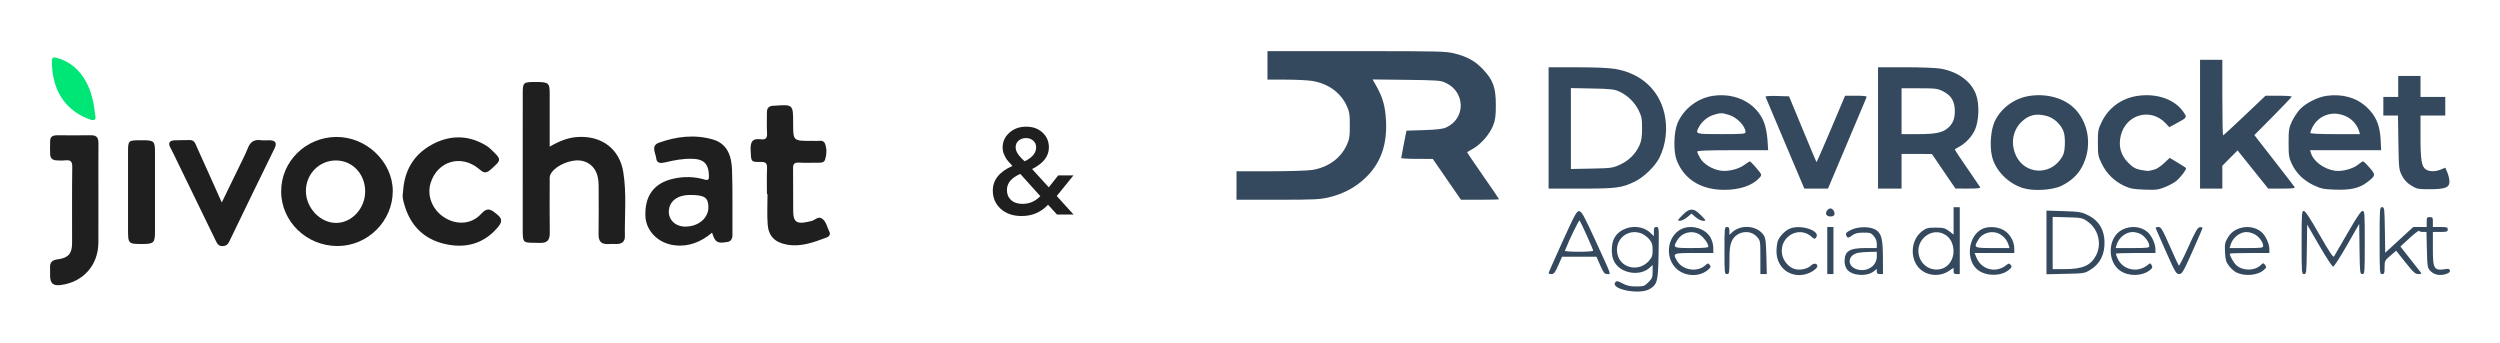 <svg width="445" height="61" viewBox="0 0 445 61" fill="none" xmlns="http://www.w3.org/2000/svg">
<path d="M97.846 26.105C99.537 25.125 101.067 24.499 102.779 24.387C107.042 24.108 110.258 26.454 110.938 30.586C111.564 34.403 111.173 38.272 111.227 42.118C111.239 42.98 110.69 43.436 109.792 43.433C109.297 43.43 108.799 43.406 108.304 43.439C107.027 43.521 106.523 42.953 106.544 41.701C106.592 38.775 106.568 35.849 106.556 32.926C106.547 30.633 105.533 29.119 103.716 28.654C101.867 28.18 98.878 29.404 98.007 30.986C97.78 31.397 97.849 31.838 97.849 32.271C97.843 35.294 97.813 38.316 97.86 41.339C97.881 42.645 97.535 43.297 96.014 43.239C93.01 43.121 93.037 43.645 93.043 40.289C93.055 32.391 93.046 24.493 93.049 16.595C93.049 14.698 93.162 14.598 95.212 14.595C97.663 14.592 97.84 14.725 97.846 16.642C97.852 19.709 97.846 22.779 97.846 26.105Z" fill="#1F1F1F"/>
<path d="M60.093 43.792C54.56 43.8 50.043 39.419 50.046 34.053C50.049 28.745 54.398 24.44 59.819 24.378C65.188 24.317 69.889 28.786 69.913 33.973C69.934 39.328 65.477 43.783 60.093 43.792ZM65 34.111C65.015 30.986 62.751 28.569 59.798 28.56C56.821 28.554 54.44 30.98 54.449 34.011C54.461 37.028 57.027 39.71 59.872 39.681C62.635 39.651 64.982 37.099 65 34.111Z" fill="#1F1F1F"/>
<path d="M126.744 41.422C124.761 43.086 122.583 43.959 120.098 43.662C117.1 43.306 114.959 41.057 114.878 38.402C114.768 34.805 116.447 32.579 119.806 31.818C121.679 31.392 123.547 31.412 125.378 31.953C126.151 32.182 126.207 31.888 126.19 31.283C126.133 29.124 125.277 28.295 123.102 28.26C121.503 28.233 119.949 28.527 118.419 28.901C117.622 29.095 116.907 29.083 116.817 28.225C116.722 27.278 115.785 25.946 117.279 25.408C120.391 24.284 123.648 23.893 126.879 24.822C129.548 25.59 130.22 27.886 130.303 30.248C130.437 34.091 130.342 37.946 130.375 41.792C130.381 42.489 130.103 43.004 129.453 43.074C128.665 43.159 127.729 43.465 127.186 42.515C127.016 42.23 126.929 41.898 126.744 41.422ZM126.094 36.896C126.094 35.173 125.414 34.705 122.884 34.703C120.558 34.7 119.099 35.817 119.051 37.64C119.01 39.193 120.301 40.36 122.037 40.337C124.337 40.313 126.091 38.825 126.094 36.896Z" fill="#1F1F1F"/>
<path d="M71.736 34.235C71.921 30.551 73.496 27.598 76.825 25.767C79.87 24.093 83.026 23.961 86.143 25.684C86.528 25.896 86.913 26.14 87.232 26.437C89.422 28.478 89.275 28.433 87.334 30.189C86.442 30.998 85.988 30.698 85.269 30.083C82.11 27.395 77.824 28.669 76.639 32.612C75.939 34.947 77.042 37.523 79.309 38.84C81.445 40.084 83.999 39.895 85.651 38.058C86.868 36.705 87.551 37.42 88.539 38.211C89.705 39.146 89.105 39.895 88.44 40.651C85.949 43.483 82.728 44.245 79.169 43.424C75.518 42.583 73.138 40.234 72.055 36.693C71.822 35.917 71.548 35.102 71.736 34.235Z" fill="#1F1F1F"/>
<path d="M136.514 34.544C136.514 33.032 136.472 31.521 136.532 30.015C136.564 29.183 136.421 28.801 135.428 28.824C133.635 28.866 133.698 28.792 133.611 26.707C133.558 25.402 133.826 24.573 135.368 24.79C136.275 24.919 136.597 24.602 136.535 23.679C136.451 22.467 136.526 21.244 136.511 20.026C136.499 19.247 136.86 18.844 137.656 18.824C137.707 18.824 137.755 18.824 137.805 18.821C141.179 18.574 141.179 18.574 141.179 21.926C141.179 25.078 141.179 25.078 144.41 25.078C144.607 25.078 144.809 25.061 145.003 25.081C145.657 25.152 146.554 24.77 146.859 25.584C147.199 26.487 147.157 27.501 146.853 28.436C146.668 29.001 146.086 28.963 145.588 28.963C144.448 28.963 143.306 29.004 142.169 28.948C141.367 28.91 141.155 29.221 141.167 29.965C141.203 32.547 141.155 35.129 141.191 37.711C141.215 39.434 141.841 39.889 143.527 39.537C143.816 39.475 144.108 39.425 144.398 39.354C145.042 39.201 145.633 38.44 146.31 38.901C147.103 39.44 147.22 40.469 147.64 41.277C147.861 41.698 147.592 42.101 147.214 42.242C144.911 43.103 142.605 44.006 140.057 43.539C137.931 43.148 136.797 42.048 136.645 39.942C136.514 38.152 136.618 36.343 136.618 34.544C136.579 34.544 136.546 34.544 136.514 34.544Z" fill="#1F1F1F"/>
<path d="M17.517 34.67C17.517 37.496 17.526 40.325 17.514 43.151C17.496 47.211 14.811 50.228 10.778 50.737C9.484 50.902 8.947 50.452 8.917 49.17C8.905 48.682 8.941 48.194 8.911 47.708C8.848 46.758 9.239 46.294 10.238 46.167C12.148 45.929 12.825 45.147 12.831 43.3C12.842 38.766 12.798 34.235 12.86 29.701C12.875 28.686 12.52 28.445 11.605 28.542C11.065 28.601 10.513 28.575 9.97 28.539C9.341 28.498 8.959 28.134 8.932 27.516C8.896 26.69 8.899 25.858 8.929 25.031C8.956 24.273 9.472 24.076 10.149 24.078C12.183 24.087 14.215 24.099 16.249 24.076C17.359 24.064 17.532 24.699 17.526 25.599C17.502 28.625 17.517 31.647 17.517 34.67Z" fill="#1F1F1F"/>
<path d="M39.474 36.04C40.545 33.841 41.541 31.803 42.529 29.762C43.078 28.624 43.668 27.501 44.131 26.331C44.554 25.266 45.225 24.796 46.392 24.952C46.926 25.022 47.481 24.946 48.026 24.969C49.053 25.011 49.336 25.46 48.877 26.398C46.168 31.938 43.465 37.481 40.787 43.036C40.542 43.544 40.253 43.765 39.683 43.806C38.913 43.859 38.66 43.371 38.398 42.83C36.106 38.11 33.813 33.394 31.516 28.677C31.134 27.889 30.77 27.092 30.346 26.328C29.872 25.469 30.135 25.025 31.083 24.975C31.972 24.928 32.867 24.963 33.756 24.931C34.627 24.899 34.779 25.605 35.027 26.146C36.494 29.363 37.929 32.594 39.474 36.04Z" fill="#1F1F1F"/>
<path d="M22.791 34.158C22.791 31.818 22.791 29.477 22.791 27.137C22.791 24.984 22.815 24.963 25.073 24.963C25.171 24.963 25.273 24.963 25.371 24.963C27.43 24.969 27.588 25.119 27.588 27.11C27.591 31.838 27.591 36.57 27.588 41.298C27.588 43.174 27.337 43.424 25.485 43.43C22.791 43.439 22.791 43.439 22.791 40.739C22.791 38.549 22.791 36.355 22.791 34.158Z" fill="#1F1F1F"/>
<path d="M16.962 20.565C17.18 21.494 16.61 21.511 15.733 21.17C10.871 19.265 9.236 15.139 9.233 10.884C9.233 10.096 9.624 10.179 10.182 10.329C12.514 10.967 14.128 12.443 15.277 14.478C16.297 16.298 16.697 18.286 16.962 20.565Z" fill="#00E676"/>
<path d="M191.074 31.221L188.103 34.891L191.096 38.19H188.146L186.551 36.442L186.377 36.617C185.153 37.841 183.646 38.452 181.854 38.452C180.31 38.452 179.065 38.023 178.118 37.163C177.186 36.304 176.72 35.226 176.72 33.93C176.72 32.022 177.885 30.558 180.216 29.539L180.019 29.32C179.684 28.971 179.422 28.672 179.233 28.424C179.058 28.177 178.883 27.857 178.708 27.463C178.548 27.07 178.468 26.662 178.468 26.24C178.468 25.22 178.861 24.354 179.648 23.64C180.449 22.912 181.454 22.548 182.663 22.548C183.857 22.548 184.826 22.897 185.568 23.596C186.326 24.295 186.704 25.177 186.704 26.24C186.704 27.813 185.707 29.095 183.711 30.085L186.683 33.34L188.365 31.221H191.074ZM185.044 35.044L185.175 34.913L181.614 30.959C180.026 31.643 179.233 32.597 179.233 33.821C179.233 34.564 179.48 35.161 179.975 35.612C180.471 36.064 181.155 36.289 182.029 36.289C183.18 36.289 184.185 35.874 185.044 35.044ZM180.784 26.218C180.784 26.83 181.141 27.492 181.854 28.206L182.379 28.709C183.748 28.053 184.432 27.223 184.432 26.218C184.432 25.723 184.257 25.329 183.908 25.038C183.573 24.732 183.151 24.579 182.641 24.579C182.102 24.579 181.658 24.732 181.308 25.038C180.959 25.329 180.784 25.723 180.784 26.218Z" fill="#1F1F1F"/>
<path fill-rule="evenodd" clip-rule="evenodd" d="M225.607 11.637V14.172L228.859 14.174C230.647 14.175 232.755 14.278 233.543 14.402C236.359 14.848 238.588 16.433 239.683 18.768C240.198 19.868 240.267 20.285 240.267 22.329C240.267 24.373 240.198 24.79 239.683 25.89C238.588 28.225 236.359 29.81 233.543 30.256C232.755 30.381 229.407 30.483 226.103 30.484L220.096 30.486V33.021V35.556L227.426 35.555C233.962 35.553 234.952 35.506 236.572 35.118C239.155 34.498 241.295 33.351 243.079 31.628C245.772 29.029 246.932 25.781 246.709 21.469C246.577 18.929 246.137 17.353 244.994 15.327L244.324 14.141L250.342 14.212C255.932 14.277 256.431 14.316 257.352 14.75C260.882 16.413 260.9 21.133 257.383 22.701C256.812 22.956 255.683 23.088 253.465 23.159L250.35 23.259L249.883 25.605C249.626 26.895 249.416 28.025 249.416 28.116C249.416 28.207 250.681 28.282 252.227 28.283L255.037 28.285L257.545 31.921L260.053 35.556H263.442C265.306 35.556 266.832 35.513 266.832 35.46C266.832 35.408 265.538 33.511 263.957 31.244C262.375 28.978 261.111 27.104 261.146 27.081C261.181 27.057 261.67 26.774 262.232 26.453C263.635 25.649 265.166 23.88 265.762 22.374C266.171 21.338 266.259 20.689 266.259 18.692C266.259 15.638 265.791 14.299 264.075 12.446C262.66 10.917 261.266 10.121 258.987 9.538C257.366 9.123 256.502 9.102 241.444 9.102H225.607V11.637ZM391.608 22.109V33.572H393.592H395.576V31.539V29.506L396.932 28.138L398.287 26.771L401.015 30.172L403.743 33.572H406.176C408.065 33.572 408.571 33.511 408.44 33.297C408.347 33.145 406.697 31.002 404.773 28.535L401.275 24.048L404.598 20.7C406.426 18.858 407.922 17.281 407.922 17.195C407.922 17.109 406.874 17.038 405.593 17.038H403.264L399.551 20.566C397.509 22.506 395.779 24.093 395.707 24.093C395.635 24.093 395.576 21.067 395.576 17.369V10.645H393.592H391.608V22.109ZM275.65 22.77V33.572H281.446C287.741 33.572 288.683 33.448 291.036 32.303C292.607 31.538 294.595 29.611 295.351 28.118C296.549 25.755 296.882 22.812 296.253 20.145C295.269 15.968 292.104 13.089 287.618 12.289C286.489 12.088 284.144 11.981 280.775 11.976L275.65 11.968V22.77ZM334.29 22.77V33.572H336.385H338.479V30.486V27.399L341.179 27.404L343.88 27.409L345.974 30.486L348.069 33.563L350.341 33.567C352.1 33.571 352.577 33.51 352.452 33.297C352.363 33.145 351.315 31.608 350.124 29.881C348.933 28.154 347.958 26.694 347.958 26.635C347.958 26.577 348.255 26.376 348.617 26.189C349.746 25.605 350.829 24.509 351.431 23.341C352.261 21.732 352.398 18.587 351.717 16.779C350.829 14.421 348.414 12.694 345.313 12.2C344.525 12.074 341.722 11.97 339.085 11.97L334.29 11.968V22.77ZM426.881 15.385V17.259H425.558H424.235V18.912V20.566H425.536H426.837L426.914 25.367C426.988 30.008 427.009 30.204 427.554 31.262C427.954 32.038 428.428 32.548 429.19 33.019C430.197 33.642 430.399 33.682 432.485 33.682C435.29 33.682 436.044 33.373 435.998 32.241C435.981 31.821 435.808 31.111 435.614 30.662L435.261 29.846L434.495 30.166C433.503 30.58 432.394 30.573 431.788 30.149C431.038 29.623 430.851 28.471 430.85 24.368L430.849 20.566H433.053H435.258V18.912V17.259H433.053H430.849V15.385V13.511H428.865H426.881V15.385ZM288.243 16.298C289.704 16.972 290.975 18.211 291.681 19.648C292.216 20.737 292.293 21.149 292.287 22.88C292.282 24.419 292.177 25.093 291.816 25.883C291.124 27.402 289.942 28.578 288.384 29.297C287.064 29.906 286.839 29.937 283.311 30.008L279.618 30.082V22.881V15.679L283.421 15.753C286.739 15.818 287.353 15.888 288.243 16.298ZM345.89 16.266C347.331 16.984 347.958 18.05 347.958 19.78C347.958 21.125 347.642 21.936 346.816 22.707C345.858 23.602 344.607 23.872 341.427 23.872H338.479V19.794V15.716H341.632C344.553 15.716 344.867 15.756 345.89 16.266ZM304.919 17.057C302.112 17.467 299.572 19.46 298.55 22.054C297.928 23.633 297.864 26.953 298.427 28.449C299.721 31.893 302.746 33.793 306.937 33.793C309.708 33.793 311.967 33.013 313.204 31.63C313.555 31.238 313.57 31.116 313.314 30.753C312.844 30.088 311.609 28.722 311.478 28.722C311.413 28.722 310.956 29.014 310.463 29.371C309.404 30.138 307.525 30.581 306.228 30.37C304.76 30.131 303.247 29.2 302.639 28.163C302.345 27.661 302.104 27.135 302.104 26.994C302.104 26.806 303.769 26.738 308.418 26.738H314.732L314.614 24.919C314.545 23.863 314.296 22.574 314.02 21.844C312.718 18.405 309.017 16.459 304.919 17.057ZM361.302 17.063C358.591 17.458 356.171 19.225 355.055 21.625C354.365 23.107 354.142 25.896 354.563 27.775C355.122 30.273 357.377 32.612 360.048 33.465C361.895 34.055 365.327 33.863 366.927 33.08C368.655 32.235 369.819 31.158 370.609 29.675C372.357 26.396 371.933 22.319 369.565 19.629C367.761 17.579 364.568 16.588 361.302 17.063ZM380.506 17.063C377.688 17.469 375.369 19.134 374.137 21.636C373.466 22.999 373.421 23.239 373.421 25.415C373.421 27.592 373.466 27.832 374.137 29.195C374.989 30.925 376.376 32.28 378.122 33.089C379.163 33.571 379.765 33.683 381.707 33.754C383.79 33.83 384.185 33.781 385.379 33.299C386.114 33.002 387.008 32.52 387.365 32.228C388.153 31.584 389.279 30.068 389.102 29.89C389.031 29.819 388.351 29.387 387.592 28.931L386.211 28.1L385.181 29.064C384.614 29.593 383.869 30.089 383.525 30.165C383.181 30.24 382.759 30.347 382.586 30.402C382.414 30.456 381.73 30.388 381.065 30.251C380.085 30.047 379.661 29.803 378.811 28.953C377.512 27.654 377.059 26.038 377.481 24.209C378.374 20.34 382.827 19.096 385.509 21.967L386.139 22.642L387.275 22.027C389.373 20.892 389.346 20.935 388.623 19.891C387.088 17.677 383.915 16.571 380.506 17.063ZM414.133 17.055C412.542 17.271 410.35 18.39 409.353 19.494C408.901 19.994 408.271 20.96 407.951 21.641C407.429 22.755 407.37 23.137 407.37 25.415C407.37 27.697 407.429 28.075 407.954 29.196C408.726 30.843 410.061 32.138 411.856 32.983C413.151 33.592 413.598 33.683 415.666 33.756C418.442 33.855 419.981 33.494 421.389 32.413C422.882 31.267 422.901 31.142 421.791 29.852C421.256 29.231 420.733 28.723 420.629 28.722C420.526 28.722 420.147 28.969 419.788 29.271C418.878 30.037 416.922 30.571 415.659 30.398C413.694 30.128 411.789 28.731 411.346 27.234L411.199 26.738H417.523H423.848L423.752 24.809C423.625 22.251 422.876 20.539 421.224 19.029C419.39 17.353 416.944 16.672 414.133 17.055ZM314.263 17.229C314.305 17.343 315.877 21.067 317.756 25.504L321.173 33.572H323.277H325.38L328.76 25.581C330.619 21.186 332.188 17.465 332.247 17.314C332.327 17.106 331.871 17.038 330.39 17.038H328.427L325.913 22.982C324.53 26.251 323.37 28.898 323.335 28.863C323.301 28.829 322.188 26.179 320.862 22.975L318.45 17.148L316.319 17.085C315.053 17.047 314.218 17.106 314.263 17.229ZM307.747 20.449C309.183 20.876 310.702 22.458 310.702 23.527C310.702 23.829 310.158 23.872 306.403 23.872C301.701 23.872 301.74 23.885 302.415 22.594C302.911 21.645 303.956 20.78 304.998 20.455C306.252 20.064 306.447 20.063 307.747 20.449ZM417.988 20.915C418.881 21.429 419.621 22.368 419.926 23.376L420.076 23.872H415.652C412.71 23.872 411.228 23.795 411.228 23.641C411.228 23.514 411.389 23.092 411.586 22.704C412.798 20.31 415.583 19.532 417.988 20.915ZM364.428 20.677C365.72 21.061 366.929 22.24 367.355 23.533C367.507 23.994 367.589 25.016 367.541 25.867C367.47 27.113 367.338 27.548 366.791 28.327C364.741 31.247 360.517 30.993 358.926 27.855C357.858 25.748 358.191 23.331 359.767 21.753C361.082 20.436 362.508 20.107 364.428 20.677ZM347.738 39.315V41.751L346.928 41.134C346.216 40.59 345.93 40.517 344.541 40.517C343.142 40.517 342.87 40.588 342.13 41.152C339.861 42.883 339.925 46.735 342.248 48.273C343.581 49.155 345.495 49.159 346.817 48.284L347.738 47.675V48.229C347.738 48.673 347.847 48.783 348.289 48.783H348.84V42.831V36.879H348.289H347.738V39.315ZM423.574 42.831C423.574 48.636 423.585 48.783 424.015 48.783C424.401 48.783 424.456 48.636 424.456 47.588C424.456 46.437 424.494 46.36 425.487 45.511L426.518 44.63L428.169 46.707C429.585 48.487 429.914 48.783 430.472 48.783C430.958 48.783 431.07 48.714 430.912 48.508C430.796 48.356 429.929 47.253 428.985 46.055L427.269 43.879L428.894 42.388C429.787 41.569 430.551 40.986 430.591 41.093C430.632 41.2 430.945 41.288 431.287 41.288H431.909L431.985 44.467C432.057 47.471 432.09 47.678 432.592 48.212C433.25 48.911 434.316 49.131 435.366 48.784C435.92 48.601 436.141 48.41 436.088 48.156C436.042 47.934 435.843 47.819 435.58 47.861C433.217 48.243 433.053 48.008 433.053 44.222V41.288H434.376C435.552 41.288 435.699 41.239 435.699 40.847C435.699 40.455 435.552 40.406 434.376 40.406H433.053V39.524C433.053 38.731 432.998 38.643 432.502 38.643C432.006 38.643 431.951 38.731 431.951 39.524V40.406H430.756H429.561L427.063 42.698L424.566 44.99L424.506 40.934C424.448 37.061 424.426 36.879 424.01 36.879C423.586 36.879 423.574 37.048 423.574 42.831ZM325.261 37.419C324.802 37.973 325.074 38.532 325.803 38.532C326.258 38.532 326.481 38.412 326.535 38.136C326.622 37.681 326.211 37.099 325.803 37.099C325.651 37.099 325.407 37.243 325.261 37.419ZM299.459 38.312C298.542 39.246 298.517 39.303 299.027 39.298C299.325 39.295 299.914 39.006 300.335 38.657L301.101 38.022L301.831 38.663C302.247 39.029 302.814 39.304 303.15 39.304C303.732 39.304 303.727 39.291 302.766 38.312C302.029 37.561 301.627 37.32 301.112 37.32C300.598 37.32 300.195 37.561 299.459 38.312ZM278.129 42.992C276.765 45.996 275.649 48.527 275.649 48.618C275.65 48.709 275.883 48.783 276.168 48.783C276.598 48.783 276.803 48.52 277.368 47.24L278.05 45.697H281.106H284.163L284.848 47.24C285.439 48.57 285.612 48.783 286.098 48.783C286.782 48.783 286.979 49.336 283.943 42.721C281.969 38.419 281.54 37.642 281.113 37.591C280.657 37.537 280.381 38.036 278.129 42.992ZM364.272 43.149V48.815L367.652 48.744C370.975 48.674 371.051 48.662 372.111 48.006C373.594 47.088 374.429 45.692 374.572 43.89C374.783 41.235 373.795 39.348 371.642 38.295C370.492 37.732 370.118 37.67 367.327 37.581L364.272 37.484V43.149ZM409.685 43.162C409.685 48.617 409.698 48.783 410.121 48.783C410.54 48.783 410.56 48.601 410.617 44.385L410.677 39.987L412.843 43.724C414.035 45.779 415.139 47.461 415.297 47.461C415.455 47.461 416.563 45.75 417.76 43.658L419.936 39.855L419.996 44.319C420.053 48.601 420.073 48.783 420.492 48.783C420.915 48.783 420.928 48.617 420.928 43.162C420.928 37.919 420.902 37.54 420.536 37.54C420.259 37.54 419.48 38.693 417.89 41.453C416.651 43.605 415.551 45.501 415.445 45.664C415.309 45.875 414.548 44.725 412.855 41.754C411.181 38.816 410.34 37.544 410.071 37.543C409.714 37.541 409.685 37.954 409.685 43.162ZM371.584 39.424C373.497 40.768 374.161 43.376 373.114 45.429C372.186 47.249 370.715 47.902 367.546 47.902H365.374V43.254V38.606L368.002 38.679C370.518 38.75 370.669 38.781 371.584 39.424ZM282.454 41.924C283.077 43.304 283.586 44.52 283.586 44.625C283.586 44.73 282.437 44.815 281.033 44.815C279.628 44.815 278.512 44.731 278.553 44.627C279.299 42.721 281.051 39.11 281.167 39.24C281.253 39.336 281.832 40.544 282.454 41.924ZM288.857 40.919C287.524 41.622 286.9 42.759 286.9 44.485C286.9 45.448 287.034 46.042 287.392 46.673C288.554 48.714 291.959 49.233 293.672 47.628L294.168 47.163V48.326C294.168 49.355 294.081 49.575 293.418 50.238C292.721 50.936 292.57 50.988 291.247 50.988C290.163 50.988 289.584 50.86 288.815 50.451C287.965 49.999 287.765 49.963 287.551 50.221C286.51 51.475 291.854 52.539 293.661 51.438C295.02 50.609 295.152 50.066 295.231 44.981C295.301 40.477 295.295 40.406 294.845 40.406C294.466 40.406 294.388 40.544 294.388 41.219V42.032L293.782 41.454C292.54 40.269 290.507 40.048 288.857 40.919ZM299.287 40.772C296.679 42.058 296.272 46.039 298.552 47.957C300.106 49.264 302.551 49.295 304.026 48.027C304.547 47.578 304.586 47.464 304.323 47.148C304.045 46.813 303.987 46.818 303.559 47.213C302.169 48.5 299.555 48.132 298.566 46.51C297.685 45.064 297.742 45.036 301.553 45.036H304.97L304.967 44.099C304.964 43.544 304.762 42.802 304.469 42.28C303.558 40.651 301.028 39.914 299.287 40.772ZM306.954 44.595C306.954 48.636 306.97 48.783 307.395 48.783C307.809 48.783 307.836 48.635 307.841 46.303C307.845 44.368 307.935 43.626 308.254 42.925C309.054 41.163 311.48 40.749 312.741 42.16C313.339 42.829 313.347 42.879 313.347 45.811V48.783H313.919H314.491L314.415 45.632C314.353 43.052 314.267 42.37 313.942 41.873C312.808 40.145 309.903 39.87 308.332 41.341L307.836 41.806V41.106C307.836 40.553 307.743 40.406 307.395 40.406C306.97 40.406 306.954 40.553 306.954 44.595ZM318.528 40.719C317.706 41.086 316.757 42.081 316.448 42.901C316.319 43.242 316.215 44.085 316.217 44.775C316.225 47.653 318.676 49.545 321.436 48.802C322.443 48.531 323.488 47.795 323.488 47.358C323.488 46.863 322.839 46.788 322.395 47.231C321.768 47.858 320.464 48.156 319.492 47.894C318.383 47.595 317.384 46.413 317.199 45.18C316.733 42.074 320.27 40.087 322.518 42.192C322.91 42.559 323.02 42.578 323.238 42.315C324.237 41.113 320.49 39.843 318.528 40.719ZM325.252 44.595V48.783H325.803H326.354V44.595V40.406H325.803H325.252V44.595ZM329.606 40.87C328.556 41.345 328.4 41.579 328.756 42.141C328.911 42.384 329.08 42.344 329.643 41.928C330.187 41.526 330.629 41.412 331.672 41.406C332.864 41.399 333.061 41.464 333.537 42.017C333.878 42.412 334.07 42.91 334.07 43.395V44.154H332.075C329.183 44.154 328.338 44.693 328.338 46.535C328.338 47.075 328.508 47.618 328.791 47.977C329.666 49.09 332.28 49.278 333.503 48.315L334.07 47.87V48.327C334.07 48.667 334.21 48.783 334.621 48.783H335.172L335.16 45.862C335.146 42.615 334.922 41.663 334.012 40.988C333.102 40.313 330.964 40.256 329.606 40.87ZM352.919 40.718C350.262 41.898 349.796 46.448 352.159 48.131C353.685 49.217 356.268 49.169 357.593 48.029C358.109 47.585 358.153 47.461 357.902 47.158C357.636 46.837 357.56 46.845 357.057 47.24C355.243 48.667 352.686 47.996 351.817 45.862L351.48 45.036H355.01H358.54V44.188C358.54 42.906 357.701 41.515 356.565 40.914C355.475 40.338 353.957 40.256 352.919 40.718ZM377.711 40.914C375.156 42.265 375.005 46.608 377.456 48.23C378.961 49.226 381.297 49.17 382.65 48.106C383.127 47.731 383.189 47.574 382.998 47.218C382.769 46.789 382.762 46.789 382.202 47.23C380.414 48.636 377.787 48.014 376.919 45.98C376.753 45.59 376.617 45.218 376.617 45.153C376.617 45.088 378.205 45.036 380.145 45.036H383.672L383.667 44.319C383.661 43.42 383.011 41.989 382.323 41.358C381.147 40.28 379.255 40.098 377.711 40.914ZM383.709 40.608C383.749 40.719 384.576 42.601 385.546 44.791C387.172 48.462 387.354 48.773 387.879 48.778C388.406 48.783 388.583 48.484 390.252 44.76C391.243 42.547 392.053 40.656 392.052 40.556C392.05 40.457 391.829 40.407 391.561 40.446C391.163 40.504 390.786 41.156 389.521 43.977C388.669 45.88 387.909 47.369 387.833 47.284C387.757 47.199 387.025 45.617 386.207 43.768C384.87 40.747 384.664 40.406 384.177 40.406C383.879 40.406 383.668 40.497 383.709 40.608ZM398.05 40.873C397.422 41.184 396.918 41.664 396.538 42.311C396.037 43.166 395.979 43.475 396.051 44.896C396.119 46.25 396.231 46.639 396.747 47.316C397.086 47.76 397.653 48.273 398.009 48.457C399.519 49.238 401.837 49.051 402.952 48.059C403.441 47.625 403.467 47.526 403.191 47.163C402.891 46.769 402.864 46.77 402.379 47.222C401.28 48.246 399.183 48.237 398.062 47.204C397.589 46.768 396.899 45.551 396.899 45.153C396.899 45.088 398.486 45.036 400.426 45.036H403.953L403.949 44.319C403.942 43.42 403.293 41.989 402.605 41.358C401.456 40.305 399.599 40.107 398.05 40.873ZM292.256 41.589C292.652 41.754 293.244 42.208 293.572 42.598C294.058 43.176 294.168 43.525 294.168 44.494C294.168 45.507 294.068 45.796 293.486 46.458C291.798 48.381 288.674 47.828 287.971 45.482C287.165 42.791 289.675 40.511 292.256 41.589ZM302.492 41.728C303.205 42.163 304.086 43.35 304.087 43.878C304.088 44.085 303.346 44.154 301.112 44.154C297.794 44.154 297.718 44.111 298.578 42.719C299.415 41.365 301.169 40.921 302.492 41.728ZM346.324 41.831C347.653 42.703 348.125 44.704 347.374 46.287C346.142 48.883 342.345 48.394 341.585 45.54C340.822 42.68 343.919 40.256 346.324 41.831ZM356.048 41.719C356.787 42.17 357.291 42.825 357.54 43.658L357.688 44.154H354.697C351.349 44.154 351.267 44.106 352.152 42.653C352.941 41.359 354.747 40.926 356.048 41.719ZM380.918 41.605C381.694 41.93 382.567 43.074 382.569 43.768C382.569 44.117 382.28 44.154 379.579 44.154H376.587L376.736 43.658C376.984 42.825 377.488 42.17 378.227 41.719C379.066 41.208 379.884 41.173 380.918 41.605ZM401.246 41.656C402.047 42.036 402.849 43.092 402.85 43.768C402.851 44.117 402.562 44.154 399.86 44.154H396.869L397.017 43.658C397.266 42.825 397.77 42.17 398.509 41.719C399.374 41.192 400.226 41.172 401.246 41.656ZM334.07 45.667C334.07 47.234 332.554 48.342 330.847 48.021C328.776 47.633 328.68 45.476 330.712 45.007C331.043 44.93 331.934 44.856 332.692 44.841L334.07 44.815V45.667Z" fill="#34495E"/>
</svg>
